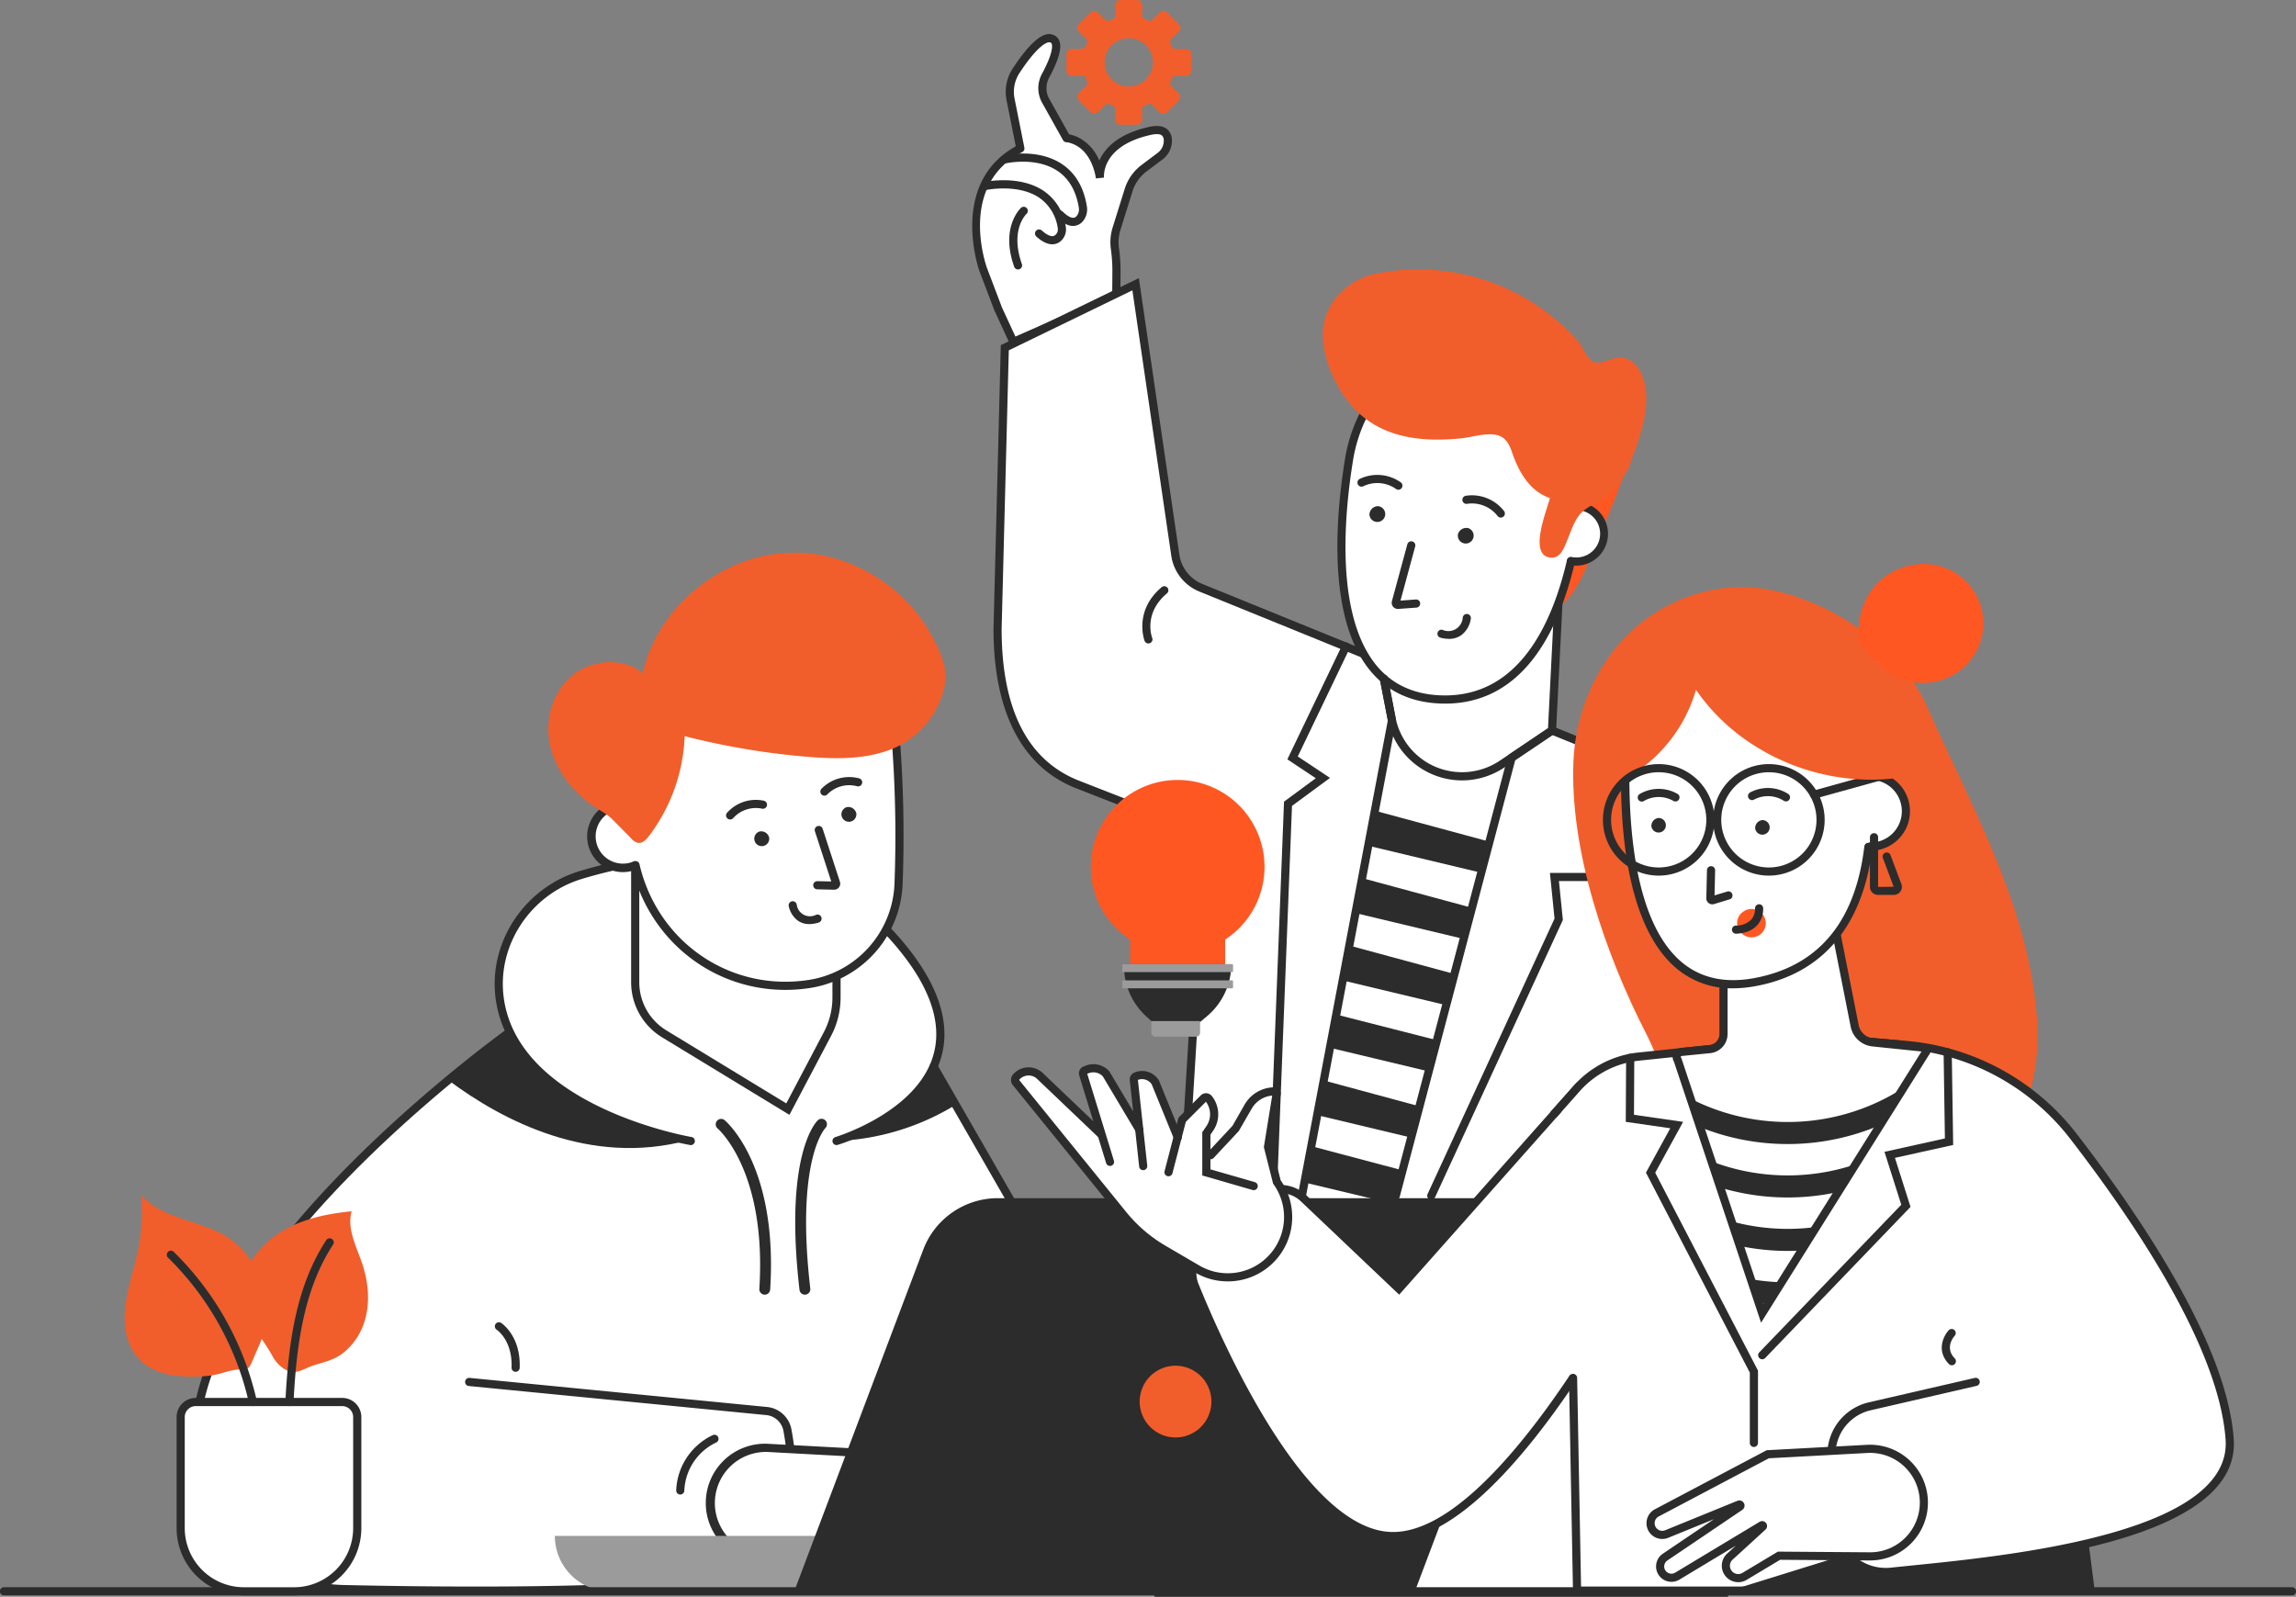 <?xml version="1.0" encoding="UTF-8"?> <svg xmlns="http://www.w3.org/2000/svg" width="759.785" height="528.435" viewBox="0 0 759.785 528.435"><rect x="0" y="0" width="759.785" height="528.435" fill="#808080" stroke="none"/><g id="about_us" data-name="about us" transform="translate(-1006.131 -178.065)"><g id="Group_63" data-name="Group 63" transform="translate(1359.035 178.065)"><path id="XMLID_156_" d="M1557.488,1240.545a1.34,1.34,0,0,1-.284,1.476l-2.47,2.465a1.621,1.621,0,0,0,0,2.293l3.984,3.994a1.621,1.621,0,0,0,2.293,0l2.452-2.447a1.363,1.363,0,0,1,1.538-.252q.471.216.955.4a1.364,1.364,0,0,1,.9,1.269l-.005,3.463a1.62,1.62,0,0,0,1.618,1.624l5.641.01a1.621,1.621,0,0,0,1.625-1.618l.005-3.5a1.334,1.334,0,0,1,.849-1.247c.327-.127.708-.279,1.059-.428a1.338,1.338,0,0,1,1.476.285l2.464,2.473a1.621,1.621,0,0,0,2.293,0l4-3.98a1.624,1.624,0,0,0,0-2.294l-2.445-2.454a1.363,1.363,0,0,1-.25-1.54c.143-.312.277-.633.4-.955a1.365,1.365,0,0,1,1.269-.9l3.462.01a1.622,1.622,0,0,0,1.626-1.618l.014-5.642a1.621,1.621,0,0,0-1.616-1.625l-3.5-.01a1.334,1.334,0,0,1-1.247-.85c-.127-.329-.278-.708-.428-1.06a1.34,1.34,0,0,1,.287-1.476l2.474-2.462a1.623,1.623,0,0,0,.007-2.293l-3.978-4a1.62,1.62,0,0,0-2.293-.005l-2.457,2.442a1.359,1.359,0,0,1-1.538.249q-.494-.227-1-.416a1.363,1.363,0,0,1-.906-1.266v-3.463a1.622,1.622,0,0,0-1.622-1.622H1568.5a1.622,1.622,0,0,0-1.622,1.622v3.5a1.333,1.333,0,0,1-.848,1.247c-.327.128-.708.281-1.06.43a1.339,1.339,0,0,1-1.476-.283l-2.467-2.468a1.621,1.621,0,0,0-2.293,0l-3.992,3.988a1.621,1.621,0,0,0,0,2.293l2.448,2.449a1.361,1.361,0,0,1,.254,1.539q-.214.472-.4.957a1.363,1.363,0,0,1-1.268.906h-3.46a1.622,1.622,0,0,0-1.624,1.62v5.642a1.623,1.623,0,0,0,1.621,1.623h4.424C1556.761,1238.695,1557.124,1239.7,1557.488,1240.545Zm16.724,1.115a7.993,7.993,0,1,1,4.978-8.894,7.992,7.992,0,0,1-4.978,8.894Z" transform="translate(-1550.693 -1213.567)" fill="#f15e2b"></path></g><g id="Group_64" data-name="Group 64" transform="translate(1510.174 314.722)"><path id="Path_81" data-name="Path 81" d="M1739.8,1365.612a9.979,9.979,0,0,1,5.432.909c.811.366,1.7.423,2.529.738a15.294,15.294,0,0,1,2.667,1.423c2.229,1.4,4.665,3.091,5.123,5.681a9.257,9.257,0,0,1-.312,3.615c-.554,2.454-.89,5.084-2.368,7.173-1.6,2.264-2.271,5.131-3.269,7.679-2.8,7.142-5.8,14.2-8.8,21.256-2.495,5.858-5.207,12-10.334,15.778-1.609,1.186-3.76,2.113-5.562,1.247-1.5-.728-2.216-2.434-2.742-4.019a67.4,67.4,0,0,1-.377-40.945c1.975-6.325,5.029-12.543,10.109-16.8a15.505,15.505,0,0,1,7.909-3.741Z" transform="translate(-1718.782 -1365.548)" fill="#ff5722"></path></g><g id="Group_65" data-name="Group 65" transform="translate(1329.146 221.104)"><path id="Path_82" data-name="Path 82" d="M1532.8,1267.178c23.265-11.277,25.581,9.7,25.626,10.127-.037-.378-1.025-11.765,16.681-15.615,4.562-.993,5.717,1.039,5.789,3.162a6.335,6.335,0,0,1-2.592,5.238l-5.239,3.937a14.621,14.621,0,0,0-5.169,7.32l-3.972,12.7a15.176,15.176,0,0,0-.563,6.506,53.344,53.344,0,0,1,.533,7.355l-.067,8.628-34.045,15-5.005-10.833-4.99-13.125S1509.29,1278.571,1532.8,1267.178Z" transform="translate(-1517.453 -1261.431)" fill="#fff"></path></g><g id="Group_66" data-name="Group 66" transform="translate(1327.863 219.758)"><path id="Path_83" data-name="Path 83" d="M1528.972,1333.152l-5.6-12.122-4.99-13.125c-.116-.322-10.632-30.306,13.685-42.092h0c8.108-3.927,14.732-4.52,19.7-1.757a15.021,15.021,0,0,1,6.306,7.36c1.742-3.975,6.054-8.9,16.607-11.2,2.506-.543,4.435-.312,5.73.7a4.677,4.677,0,0,1,1.694,3.737,7.667,7.667,0,0,1-3.128,6.364l-5.24,3.938a13.191,13.191,0,0,0-4.692,6.644l-3.972,12.7a13.907,13.907,0,0,0-.513,5.925,54.092,54.092,0,0,1,.545,7.543l-.073,9.5Zm-3.094-13.119,4.429,9.588,32.035-14.117.058-7.757a51.41,51.41,0,0,0-.52-7.172,16.634,16.634,0,0,1,.613-7.085l3.972-12.7a15.867,15.867,0,0,1,5.644-8l5.24-3.938a4.968,4.968,0,0,0,2.054-4.11,2.149,2.149,0,0,0-.654-1.7c-.617-.479-1.86-.546-3.5-.19-16.489,3.587-15.668,13.734-15.627,14.164l-2.683.274c-.008-.077-.871-7.756-6.486-10.88-4.153-2.31-9.942-1.694-17.21,1.828-22.123,10.724-12.742,37.59-12.332,38.728Z" transform="translate(-1516.024 -1259.934)" fill="#2c2c2c"></path></g><g id="Group_67" data-name="Group 67" transform="translate(1340.298 190.709)"><path id="Path_84" data-name="Path 84" d="M1533.665,1265.707l-3.56-17.81a12.785,12.785,0,0,1,1.846-9.529c3.2-4.866,8.382-11.7,11.708-10.627,3.406,1.1.372,7.956-2.006,12.37a8.571,8.571,0,0,0-.1,7.914l8.013,15.947Z" transform="translate(-1529.855 -1227.629)" fill="#fff"></path></g><g id="Group_68" data-name="Group 68" transform="translate(1338.942 189.329)"><path id="Path_85" data-name="Path 85" d="M1533.194,1265.32a1.351,1.351,0,0,1-1.321-1.084l-3.244-16.224a14.052,14.052,0,0,1,2.042-10.533c8.369-12.744,12.043-11.558,13.249-11.169a3.334,3.334,0,0,1,2.133,1.983c.346.859,1.4,3.473-3.367,12.309a7.229,7.229,0,0,0-.085,6.667l7.024,12.557a1.351,1.351,0,1,1-2.355,1.317l-7.05-12.61a9.949,9.949,0,0,1,.094-9.211c3.863-7.167,3.455-9.484,3.239-10.025a.648.648,0,0,0-.459-.422c-1.343-.435-4.822,1.944-10.166,10.083a11.376,11.376,0,0,0-1.652,8.524l3.243,16.224a1.357,1.357,0,0,1-1.323,1.615Z" transform="translate(-1528.348 -1226.093)" fill="#2c2c2c"></path></g><g id="Group_69" data-name="Group 69" transform="translate(1337.345 228.867)"><path id="Path_86" data-name="Path 86" d="M1550.448,1294.041c-1.671,0-3.447-.956-5.415-2.916a1.351,1.351,0,0,1,1.9-1.913c1.936,1.926,3.1,2.165,3.615,2.128a1.576,1.576,0,0,0,1.192-.728,3.384,3.384,0,0,0,.609-2.639c-.9-5.537-3.276-9.625-7.055-12.149-7.153-4.776-17.04-2.515-17.141-2.495a1.351,1.351,0,0,1-.624-2.626c.45-.1,11.142-2.547,19.259,2.872,4.427,2.955,7.192,7.653,8.219,13.957a6.082,6.082,0,0,1-1.15,4.739,4.3,4.3,0,0,1-3.149,1.753,2.135,2.135,0,0,1-.262.015Z" transform="translate(-1526.561 -1270.066)" fill="#2c2c2c"></path></g><g id="Group_70" data-name="Group 70" transform="translate(1331.108 237.706)"><path id="Path_87" data-name="Path 87" d="M1542.863,1301.1c-1.592,0-3.355-.851-5.245-2.536a1.351,1.351,0,1,1,1.8-2.014c1.794,1.6,2.924,1.883,3.553,1.851a1.641,1.641,0,0,0,1.156-.624,2.459,2.459,0,0,0,.542-2.079,14.657,14.657,0,0,0-6.133-10.021c-6.973-4.69-17.256-2.606-17.36-2.584a1.351,1.351,0,0,1-.557-2.639c.467-.1,11.478-2.347,19.406,2.978a17.245,17.245,0,0,1,7.29,11.786,5.136,5.136,0,0,1-1.168,4.34,4.316,4.316,0,0,1-3.015,1.536C1543.04,1301.085,1542.956,1301.1,1542.863,1301.1Z" transform="translate(-1519.624 -1279.895)" fill="#2c2c2c"></path></g><g id="Group_71" data-name="Group 71" transform="translate(1340.109 246.506)"><path id="Path_88" data-name="Path 88" d="M1532.55,1310.408a1.351,1.351,0,0,1-1.27-.9c-4.633-13.03,2.021-19.28,2.307-19.543a1.351,1.351,0,0,1,1.82,1.99c-.242.227-5.582,5.405-1.586,16.646a1.351,1.351,0,0,1-.818,1.722A1.182,1.182,0,0,1,1532.55,1310.408Z" transform="translate(-1529.645 -1289.674)" fill="#2c2c2c"></path></g><g id="Group_72" data-name="Group 72" transform="translate(1336.243 272.115)"><path id="Path_89" data-name="Path 89" d="M1752.522,1483.606l-159.936-65a13.741,13.741,0,0,1-8.4-10.594l-13.16-89.848-43.29,21.022-2.391,93.021c0,21.973,6.037,43.528,26.507,51.525l29.15,11.391a19.212,19.212,0,0,1,12.127,19.781l-14.48,235.5h187.078V1503.218a21.176,21.176,0,0,0-13.2-19.612Z" transform="translate(-1525.345 -1318.164)" fill="#fff"></path></g><g id="Group_73" data-name="Group 73" transform="translate(1334.896 270.106)"><path id="Path_90" data-name="Path 90" d="M1766.916,1752.321H1577.062l14.568-237.72a17.945,17.945,0,0,0-11.272-18.442l-29.15-11.391c-17.9-6.995-27.362-25.246-27.362-52.78l2.416-93.876,45.684-22.183,13.428,91.67a12.452,12.452,0,0,0,7.573,9.539l159.936,65A22.431,22.431,0,0,1,1766.922,1503v249.322Zm-187-2.7h184.3V1503a19.743,19.743,0,0,0-12.358-18.363l-159.928-64.995a15.166,15.166,0,0,1-9.224-11.633l-12.9-88.04-40.894,19.854-2.373,92.2c0,26.67,8.628,43.583,25.645,50.233l29.15,11.391a20.637,20.637,0,0,1,12.979,21.169Z" transform="translate(-1523.846 -1315.929)" fill="#2c2c2c"></path></g><g id="Group_74" data-name="Group 74" transform="translate(1424.959 439.071)"><path id="Path_91" data-name="Path 91" d="M1761.12,1522.041l3.62-18.2a50.977,50.977,0,0,1,29.35,35.056l22.638,95.8a44.924,44.924,0,0,1-43.72,55.255H1632.2s-18.429-27.537,0-40.823l105.861-12.429Z" transform="translate(-1624.01 -1503.842)" fill="#fff"></path></g><g id="Group_75" data-name="Group 75" transform="translate(1423.585 437.75)"><path id="Path_92" data-name="Path 92" d="M1772.843,1691.143H1635.515a7.437,7.437,0,0,1-6.526-3.861c-4.46-8.142-13.163-28.282,2.268-39.405l.291-.208.357-.037,68.056-7.076a1.351,1.351,0,0,1,.28,2.684l-67.693,7.038c-13.287,9.917-5.279,28.25-1.194,35.712a4.741,4.741,0,0,0,4.158,2.458h137.333a43.574,43.574,0,0,0,42.411-53.6l-22.638-95.8a49.851,49.851,0,0,0-28.574-34.129,1.351,1.351,0,0,1,1.072-2.474,52.559,52.559,0,0,1,30.128,35.983l22.638,95.8a46.27,46.27,0,0,1-45.033,56.912Z" transform="translate(-1622.482 -1502.368)" fill="#042ff8"></path></g><g id="Group_76" data-name="Group 76" transform="translate(1462.924 368.35)"><path id="Path_93" data-name="Path 93" d="M1725.232,1432.581l-2.21,44.055-16.964,11.422a23.4,23.4,0,0,1-36.04-14.957l-3.787-19.543,1.831-28.368Z" transform="translate(-1666.232 -1425.19)" fill="#fff"></path></g><g id="Group_77" data-name="Group 77" transform="translate(1461.573 366.837)"><path id="Path_94" data-name="Path 94" d="M1693.108,1493a25.137,25.137,0,0,1-24.661-20.34l-3.717-19.179,1.934-29.975,59.832,7.736-2.306,45.975-17.071,11.493A25.116,25.116,0,0,1,1693.108,1493Zm-25.676-39.7,3.651,18.839a22.411,22.411,0,0,0,34.519,14.325l15.95-10.739,2.114-42.136-54.507-7.049Z" transform="translate(-1664.73 -1423.507)" fill="#2c2c2c"></path></g><g id="Group_78" data-name="Group 78" transform="translate(1450.048 291.834)"><path id="Path_95" data-name="Path 95" d="M1666.255,1353.094a51.049,51.049,0,0,0-11.882,25.6c-3.941,24.349-8.148,77.724,30.389,79.106,33.312,1.193,43.269-37.972,46.206-64.215,2.146-19.178-6.625-38.134-23.112-48.162C1695.985,1338.2,1681.078,1336.223,1666.255,1353.094Z" transform="translate(-1651.912 -1340.094)" fill="#fff"></path></g><g id="Group_79" data-name="Group 79" transform="translate(1448.698 290.514)"><path id="Path_96" data-name="Path 96" d="M1686.085,1459.025q-.753,0-1.523-.027c-9.824-.352-17.677-4.028-23.339-10.927-14.261-17.377-11.343-51.154-8.335-69.74a52.317,52.317,0,0,1,12.2-26.279h0c12.845-14.614,27.825-17.359,43.316-7.931,16.656,10.133,25.979,29.548,23.75,49.463C1729.4,1418.183,1719.755,1459.025,1686.085,1459.025Zm-18.972-105.2a49.632,49.632,0,0,0-11.564,24.927c-2.937,18.139-5.833,51.039,7.757,67.6,5.151,6.276,12.333,9.621,21.35,9.944.467.017.936.025,1.393.025,31.607,0,40.772-39.348,43.424-63.043,2.112-18.876-6.709-37.269-22.472-46.859-14.432-8.777-27.848-6.287-39.887,7.407Z" transform="translate(-1650.412 -1338.626)" fill="#2c2c2c"></path></g><g id="Group_80" data-name="Group 80" transform="translate(1518.606 345.51)"><path id="Path_97" data-name="Path 97" d="M1728.306,1410.611a9.193,9.193,0,1,0,7.425-10.673A9.193,9.193,0,0,0,1728.306,1410.611Z" transform="translate(-1728.159 -1399.792)" fill="#fff"></path></g><g id="Group_81" data-name="Group 81" transform="translate(1524.591 344.162)"><path id="Path_98" data-name="Path 98" d="M1738.021,1419.381a10.459,10.459,0,0,1-2.025-.2,1.351,1.351,0,1,1,.518-2.648,7.846,7.846,0,1,0,.131-15.422,1.351,1.351,0,1,1-.476-2.655,10.543,10.543,0,0,1,3.722,20.754A10.331,10.331,0,0,1,1738.021,1419.381Z" transform="translate(-1734.826 -1398.291)" fill="#2c2c2c"></path></g><g id="Group_82" data-name="Group 82" transform="translate(1443.911 267.229)"><path id="Path_99" data-name="Path 99" d="M1725.984,1402.231c1.143-2.722,2.035-5.717,3.854-8.09,2.069-2.7,4.981-3.486,7.642-5.417,7.016-5.094,10.123-13.212,12.559-21.2,1.636-5.361,2.674-11.066,1.609-16.568-.683-3.534-2.5-7.172-5.812-8.589-4.121-1.767-7.445,1.905-10.825,1.076-2.584-.635-3.93-5.272-5.556-7.077a72.551,72.551,0,0,0-8.841-8.291,70.723,70.723,0,0,0-57.647-14.015,22.452,22.452,0,0,0-9.819,4.425,20.562,20.562,0,0,0-7.222,10.058c-2.4,7.944.715,17.247,4.849,24.075,8.964,14.8,23.6,17.627,39.8,16.036,3.812-.374,8.2-1.93,12.019-1.13,2.755.578,4.114,2.911,4.955,5.405,2.166,6.423,5.761,13.162,12.634,15.444-.857,3.846-7.359,19.077.3,19.737C1723.749,1408.405,1724.965,1404.684,1725.984,1402.231Z" transform="translate(-1645.087 -1312.73)" fill="#f15e2b"></path></g><g id="Group_83" data-name="Group 83" transform="translate(1525.471 545.531)"><path id="Path_100" data-name="Path 100" d="M1738.118,1641.845a1.351,1.351,0,0,1-1.267-.887c-3.518-9.655,2.847-17.927,3.119-18.273a1.351,1.351,0,0,1,2.124,1.663h0c-.057.074-5.7,7.465-2.709,15.687a1.351,1.351,0,0,1-.806,1.729,1.326,1.326,0,0,1-.461.082Z" transform="translate(-1735.794 -1622.232)" fill="#042ff8"></path></g><g id="Group_84" data-name="Group 84" transform="translate(1356.87 579.56)"><path id="Path_101" data-name="Path 101" d="M1629.922,1664.591l-35.713-4.5-42.992,13.617a4.2,4.2,0,0,0-2.774,5.145h0a4.2,4.2,0,0,0,4.91,2.972l27.443-5.78a.4.4,0,0,1,.241.75l-29.7,13.078a4.065,4.065,0,0,0-2.051,5.426h0a4.063,4.063,0,0,0,5.131,2.094l33.112-12.561a.294.294,0,0,1,.261.52l-13.53,8.506a4.444,4.444,0,0,0,.643,7.859h0a4.444,4.444,0,0,0,3.291.061l13.49-5.094,32.067,6.054a19.327,19.327,0,0,0,22.573-15.551h0a19.328,19.328,0,0,0-16.4-22.592Z" transform="translate(-1548.285 -1660.087)" fill="#fff"></path></g><g id="Group_85" data-name="Group 85" transform="translate(1355.541 578.198)"><path id="Path_102" data-name="Path 102" d="M1627.195,1704.277a20.987,20.987,0,0,1-3.846-.358l-31.7-5.984-13.137,4.959a5.793,5.793,0,0,1-5.13-10.323l4.574-2.872-23.215,8.807a5.413,5.413,0,0,1-4.1-10.016l21.31-9.382L1553.489,1683a5.55,5.55,0,0,1-2.82-10.72l43.274-13.7,36.022,4.543a20.679,20.679,0,0,1-2.762,41.164Zm-35.787-9.135,32.44,6.125a17.978,17.978,0,1,0,5.755-35.482l-35.413-4.47-42.709,13.525a2.852,2.852,0,0,0,1.448,5.509l27.443-5.78a1.744,1.744,0,0,1,1.062,3.3l-29.7,13.078a2.716,2.716,0,0,0,2.06,5.025l33.112-12.561a1.642,1.642,0,0,1,1.455,2.926l-13.529,8.506a3.1,3.1,0,0,0,2.74,5.518Z" transform="translate(-1546.804 -1658.571)" fill="#042ff8"></path></g><g id="Group_86" data-name="Group 86" transform="translate(1384.149 372.07)"><path id="Path_103" data-name="Path 103" d="M1580.626,1448.26a1.345,1.345,0,0,1-1.254-.854c-.039-.1-3.751-9.928,5.717-17.827a1.351,1.351,0,0,1,1.729,2.07c-7.932,6.623-5.054,14.449-4.927,14.777a1.351,1.351,0,0,1-.771,1.742,1.257,1.257,0,0,1-.494.093Z" transform="translate(-1578.624 -1429.32)" fill="#2c2c2c"></path></g><g id="Group_87" data-name="Group 87" transform="translate(1466.665 357.211)"><path id="Path_104" data-name="Path 104" d="M1672.427,1435.16a2.032,2.032,0,0,1-1.961-2.566l5.132-18.919a1.351,1.351,0,0,1,2.6.706l-4.886,18.02,4.99-.364a1.351,1.351,0,1,1,.2,2.691l-5.925.432Zm-.054-2.7Z" transform="translate(-1670.394 -1412.787)" fill="#2c2c2c"></path></g><g id="Group_88" data-name="Group 88" transform="translate(1481.809 381.237)"><path id="Path_105" data-name="Path 105" d="M1691.024,1447.783a11.339,11.339,0,0,1-2.874-.4,1.351,1.351,0,0,1,.689-2.608,4.758,4.758,0,0,0,6.746-3.962,1.351,1.351,0,1,1,2.68.312,8.338,8.338,0,0,1-3.215,5.489,6.982,6.982,0,0,1-4.026,1.173Z" transform="translate(-1687.223 -1439.536)" fill="#2c2c2c"></path></g><g id="Group_89" data-name="Group 89" transform="translate(1455.324 335.229)"><path id="Path_106" data-name="Path 106" d="M1671.345,1393.256a1.34,1.34,0,0,1-.82-.278,10.735,10.735,0,0,0-10.732-.9,1.351,1.351,0,1,1-1.144-2.443,13.446,13.446,0,0,1,13.524,1.208,1.351,1.351,0,0,1-.827,2.415Z" transform="translate(-1657.791 -1388.352)" fill="#2c2c2c"></path></g><g id="Group_90" data-name="Group 90" transform="translate(1490.055 341.983)"><path id="Path_107" data-name="Path 107" d="M1709.144,1403.24a1.351,1.351,0,0,1-1.1-.566,10.727,10.727,0,0,0-10-4,1.351,1.351,0,1,1-.381-2.67,13.455,13.455,0,0,1,12.578,5.109,1.351,1.351,0,0,1-1.1,2.127Z" transform="translate(-1696.42 -1395.867)" fill="#2c2c2c"></path></g><g id="Group_91" data-name="Group 91" transform="translate(1459.301 345.575)"><path id="Path_108" data-name="Path 108" d="M1662.2,1402.708a2.618,2.618,0,1,0,2.835-2.847,2.863,2.863,0,0,0-2.835,2.847Z" transform="translate(-1662.2 -1399.861)" fill="#2c2c2c"></path></g><g id="Group_92" data-name="Group 92" transform="translate(1488.551 352.772)"><path id="Path_109" data-name="Path 109" d="M1694.741,1409.981a2.617,2.617,0,1,0,3.462-2.034A2.864,2.864,0,0,0,1694.741,1409.981Z" transform="translate(-1694.705 -1407.86)" fill="#2c2c2c"></path></g><g id="Group_93" data-name="Group 93" transform="translate(1478.419 423.316)"><path id="Path_110" data-name="Path 110" d="M1684.811,1638.128a1.351,1.351,0,0,1-1.224-1.913l42.01-91.157-1.522-15.112H1740.5l-5.285-42.2a1.351,1.351,0,0,1,2.677-.336l5.664,45.231h-16.5l1.3,12.876-42.317,91.823a1.362,1.362,0,0,1-1.224.786Z" transform="translate(-1683.465 -1486.31)" fill="#2c2c2c"></path></g><g id="Group_94" data-name="Group 94" transform="translate(1425.823 390.655)"><path id="Path_111" data-name="Path 111" d="M1626.321,1637.982h-.054a1.351,1.351,0,0,1-1.3-1.4l5.217-133.873,10.515-7.741-9.408-6.254,18.158-37.861a1.351,1.351,0,1,1,2.432,1.166l-17.144,35.746,10.664,7.09-12.578,9.257-5.165,132.575a1.344,1.344,0,0,1-1.342,1.3Z" transform="translate(-1624.971 -1450.008)" fill="#2c2c2c"></path></g><g id="Group_95" data-name="Group 95" transform="translate(1458.902 446.425)"><path id="Path_112" data-name="Path 112" d="M1661.76,1523.548l37.351,8.928,2.779-10.268-37.676-10.187Z" transform="translate(-1661.76 -1512.021)" fill="#2c2c2c"></path></g><g id="Group_96" data-name="Group 96" transform="translate(1454.676 468.666)"><path id="Path_113" data-name="Path 113" d="M1657.06,1548.33l36.407,8.7,2.788-10.277-37-10Z" transform="translate(-1657.06 -1536.757)" fill="#2c2c2c"></path></g><g id="Group_97" data-name="Group 97" transform="translate(1450.451 490.98)"><path id="Path_114" data-name="Path 114" d="M1652.36,1573.119l34.358,8.218,2.616-10.349-34.78-9.415Z" transform="translate(-1652.36 -1561.573)" fill="#2c2c2c"></path></g><g id="Group_98" data-name="Group 98" transform="translate(1446.233 513.809)"><path id="Path_115" data-name="Path 115" d="M1647.67,1597.968l32.729,7.832,2.671-10.341-33.323-8.5Z" transform="translate(-1647.67 -1586.962)" fill="#2c2c2c"></path></g><g id="Group_99" data-name="Group 99" transform="translate(1442.008 535.615)"><path id="Path_116" data-name="Path 116" d="M1642.97,1622.7l31.2,7.463,2.634-10.385-31.66-8.56Z" transform="translate(-1642.97 -1611.213)" fill="#2c2c2c"></path></g><g id="Group_100" data-name="Group 100" transform="translate(1437.781 557.374)"><path id="Path_117" data-name="Path 117" d="M1638.27,1647.426l29.6,7.085,2.86-11.1-30.185-8Z" transform="translate(-1638.27 -1635.412)" fill="#2c2c2c"></path></g><g id="Group_101" data-name="Group 101" transform="translate(1466.673 418.408)"><path id="Path_118" data-name="Path 118" d="M1671.751,1637.605a1.351,1.351,0,0,1-1.3-1.694l38.474-145.486,13.778-9.276a1.351,1.351,0,1,1,1.507,2.237l-12.937,8.71L1673.054,1636.6a1.359,1.359,0,0,1-1.3,1Z" transform="translate(-1670.402 -1480.868)" fill="#2c2c2c"></path></g><g id="Group_102" data-name="Group 102" transform="translate(1434.941 401.28)"><path id="Path_119" data-name="Path 119" d="M1636.461,1639.179a1.412,1.412,0,0,1-.253-.024,1.352,1.352,0,0,1-1.074-1.576l30.422-160.551-2.617-13.513a1.351,1.351,0,1,1,2.649-.513l2.716,14.02-.049.254-30.468,160.8A1.344,1.344,0,0,1,1636.461,1639.179Z" transform="translate(-1635.111 -1461.826)" fill="#2c2c2c"></path></g><g id="Group_104" data-name="Group 104" transform="translate(1367.089 436.178)"><path id="Path_120" data-name="Path 120" d="M1617.144,1529.393a28.745,28.745,0,1,0-44.46,24.053v18.344l31.43-3.228v-15.116A28.7,28.7,0,0,0,1617.144,1529.393Z" transform="translate(-1559.651 -1500.629)" fill="#ff5722"></path></g><g id="XMLID_88_" transform="translate(1378.084 497.146)"><path id="Path_121" data-name="Path 121" d="M1599.323,1585.675l-2.391,2h-15.556l-2.241-2.061a22.478,22.478,0,0,1-7.256-16.541v-.642h35.5a22.494,22.494,0,0,1-8.06,17.244Z" transform="translate(-1571.879 -1568.431)" fill="#2c2c2c"></path></g><g id="XMLID_54_" transform="translate(1377.516 497.143)"><path id="Path_122" data-name="Path 122" d="M1607.57,1571.06h-36a.329.329,0,0,1-.329-.329v-1.975a.328.328,0,0,1,.329-.329h36a.328.328,0,0,1,.328.328v1.975A.33.33,0,0,1,1607.57,1571.06Z" transform="translate(-1571.246 -1568.428)" fill="#9b9b9b"></path></g><g id="XMLID_29_" transform="translate(1377.516 502.511)"><path id="Path_123" data-name="Path 123" d="M1607.57,1577.03h-36a.329.329,0,0,1-.329-.329v-1.975a.329.329,0,0,1,.329-.329h36a.328.328,0,0,1,.328.329v1.975A.33.33,0,0,1,1607.57,1577.03Z" transform="translate(-1571.246 -1574.398)" fill="#9b9b9b"></path></g><g id="XMLID_72_" transform="translate(1387.133 515.977)"><path id="Path_124" data-name="Path 124" d="M1596.784,1594.536h-13.555a1.286,1.286,0,0,1-1.286-1.286v-3.876h16.129v3.876a1.286,1.286,0,0,1-1.288,1.286Z" transform="translate(-1581.943 -1589.374)" fill="#9b9b9b"></path></g><path id="Path_125" data-name="Path 125" d="M1451.864,1587.85a23.325,23.325,0,0,1,20.339,11.79l47.382,83.29,20.947,4.742c39.566,15.128,26.184,90.013,26.184,90.013l-287.525-.5c-19.3-.433-37.094-11.434-45.24-28.936-28.17-60.526,82.064-142.619,103.247-157.657a13.165,13.165,0,0,1,7.588-2.429Z" transform="translate(-159.256 -1073.242)" fill="#fff"></path><g id="Group_107" data-name="Group 107" transform="translate(1154.299 519.904)"><path id="Path_126" data-name="Path 126" d="M1343.094,1593.74c-4.859,3.534-11.914,8.836-20.1,15.481,18.332,13.781,47.391,28.635,79.305,20.092C1402.3,1629.312,1355.651,1622.243,1343.094,1593.74Z" transform="translate(-1322.997 -1593.74)" fill="#2c2c2c"></path></g><g id="Group_108" data-name="Group 108" transform="translate(1282.937 530.281)"><path id="Path_127" data-name="Path 127" d="M1466.06,1630.664a81.448,81.448,0,0,0,39.731-12.162l-7.522-13.221C1490.654,1622.681,1466.06,1630.664,1466.06,1630.664Z" transform="translate(-1466.06 -1605.281)" fill="#2c2c2c"></path></g><path id="Path_128" data-name="Path 128" d="M1473.891,1557.185c-31.822-37.277-79.042-30.084-104.951-22.286-17.631,5.307-29.325,22.569-26.864,40.817,5.064,37.536,63.157,47.219,63.157,47.219h48.293S1514.629,1604.9,1473.891,1557.185Z" transform="translate(-170.588 -1067.272)" fill="#fff"></path><g id="Group_110" data-name="Group 110" transform="translate(1169.826 460.053)"><path id="Path_129" data-name="Path 129" d="M1453.378,1624.134a1.351,1.351,0,0,1-.381-2.641c.267-.079,26.807-8.134,32.369-26.9,3.193-10.77-1.062-23.113-12.648-36.685-31.34-36.712-78.321-29.461-103.534-21.869-17.106,5.149-28.247,22.063-25.916,39.345,4.872,36.111,61.471,45.973,62.042,46.067a1.351,1.351,0,1,1-.444,2.661,130.584,130.584,0,0,1-30.03-9.642c-20.27-9.51-32.106-22.9-34.241-38.726-2.507-18.58,9.449-36.761,27.812-42.288,25.844-7.779,74.032-15.177,106.365,22.7,12.22,14.315,16.654,27.507,13.181,39.212-5.986,20.166-33.04,28.368-34.19,28.707A1.362,1.362,0,0,1,1453.378,1624.134Z" transform="translate(-1340.264 -1527.178)" fill="#2c2c2c"></path></g><g id="Group_111" data-name="Group 111" transform="translate(1201.841 444.454)"><path id="Path_130" data-name="Path 130" d="M1396.608,1518.614a10.434,10.434,0,1,1-11.954-8.653,10.434,10.434,0,0,1,11.954,8.653Z" transform="translate(-1375.869 -1509.828)" fill="#fff"></path></g><g id="Group_112" data-name="Group 112" transform="translate(1200.431 443.047)"><path id="Path_131" data-name="Path 131" d="M1386.119,1531.908a11.818,11.818,0,1,1,1.889-.151A12.4,12.4,0,0,1,1386.119,1531.908Zm.045-20.878a9.162,9.162,0,0,0-1.453.116,9.034,9.034,0,1,0,1.453-.116Z" transform="translate(-1374.309 -1508.273)" fill="#2c2c2c"></path></g><path id="Path_132" data-name="Path 132" d="M1391.98,1532.79v40.14a16.233,16.233,0,0,0,7.794,13.866l42.725,26.009,16.1-30.54v-38.037Z" transform="translate(-175.653 -1067.69)" fill="#fff"></path><g id="Group_114" data-name="Group 114" transform="translate(1214.984 465.1)"><path id="Path_133" data-name="Path 133" d="M1442.87,1614.7l-42.2-25.688a21.356,21.356,0,0,1-10.187-18.134v-38.09h2.7v38.091a18.64,18.64,0,0,0,8.9,15.83l39.745,24.2,12.455-23.632a24.515,24.515,0,0,0,2.815-11.382v-6.97h2.7v6.97a27.222,27.222,0,0,1-3.126,12.639Z" transform="translate(-1390.486 -1532.79)" fill="#2c2c2c"></path></g><g id="Group_115" data-name="Group 115" transform="translate(1203.394 391.49)"><path id="Path_134" data-name="Path 134" d="M1448.484,1563.081h0a50.974,50.974,0,0,1-57.431-37.645l-13.456-52.355s85.568-37.318,94.222-15.089c6.9,17.729,6.971,49.346,5.849,72.453a34.732,34.732,0,0,1-29.184,32.637Z" transform="translate(-1377.596 -1450.925)" fill="#fff"></path></g><path id="Path_135" data-name="Path 135" d="M1441.515,1568.734c-24.044,0-45.114-16.424-50.863-40.9a1.351,1.351,0,1,1,2.626-.616c6.087,25.927,30.3,42.343,56.3,38.17a33.544,33.544,0,0,0,28.051-31.374,415.921,415.921,0,0,0-.707-45.537,1.351,1.351,0,0,1,1.247-1.447,1.334,1.334,0,0,1,1.447,1.247,418.877,418.877,0,0,1,.71,45.873,36.253,36.253,0,0,1-30.318,33.907A54.03,54.03,0,0,1,1441.515,1568.734Z" transform="translate(-175.516 -1063.077)" fill="#2c2c2c"></path><g id="Group_117" data-name="Group 117" transform="translate(1187.579 360.955)"><path id="Path_136" data-name="Path 136" d="M1414.469,1479.891q-4.693-1.005-9.342-2.191a58.4,58.4,0,0,1-11.831,33.073c-.894,1.176-2.127,2.444-3.6,2.233a4.312,4.312,0,0,1-2.287-1.485l-5.907-6c-2.342-2.38-4.839-3.36-7.574-5.385-6.693-4.958-11.967-12.066-13.5-20.166s1.109-17.152,7.6-22.442,16.817-5.955,23.255-.683c4.759-21.748,25.838-39.073,48.489-39.85,13.942-.478,27.651,5.354,37.5,14.833a50.514,50.514,0,0,1,9.283,12.058c2.784,5.073,5.917,11.2,4.6,17.129a28.891,28.891,0,0,1-17.6,21c-8.876,3.491-18.759,3.285-28.26,2.477a246.371,246.371,0,0,1-30.832-4.6Z" transform="translate(-1360.007 -1416.967)" fill="#f15e2b"></path></g><g id="Group_118" data-name="Group 118" transform="translate(1313.766 529.717)"><path id="Path_137" data-name="Path 137" d="M1594.04,1780.72a1.351,1.351,0,0,1-1.33-1.586c.131-.737,12.708-73.845-25.248-88.48l-21.429-4.852-45.55-79.2a1.351,1.351,0,0,1,2.339-1.345l44.961,78.177,20.554,4.667c16.7,6.385,26.655,24.309,28.794,51.834a177.864,177.864,0,0,1-1.767,39.675,1.352,1.352,0,0,1-1.324,1.111Z" transform="translate(-1500.34 -1604.645)" fill="#2c2c2c"></path></g><g id="Group_119" data-name="Group 119" transform="translate(1069.29 518.508)"><path id="Path_138" data-name="Path 138" d="M1323.127,1779.486c-18.39,0-34.823-.3-44.057-.5-20.41-.458-38.64-12.131-46.443-29.737-6.6-14.9-5.368-32.469,3.674-52.22,7.158-15.638,19.214-32.691,35.833-50.687,28.223-30.561,60.327-53.618,60.647-53.846a1.351,1.351,0,1,1,1.569,2.2c-.318.228-32.224,23.144-60.262,53.511-25.676,27.809-53.28,67.723-39,99.956,7.38,16.655,24.668,27.7,44.037,28.132,56.14,1.263,120.837.45,134.047-5.6,17.442-8,12.532-39.233,11.371-45.413a6.438,6.438,0,0,0-5.984-5.254l-98.2-9.6a1.351,1.351,0,0,1,.263-2.686l98.139,9.6a9.113,9.113,0,0,1,8.432,7.444c1.722,9.168,5.884,39.755-12.9,48.364C1402.94,1778.343,1359.26,1779.486,1323.127,1779.486Z" transform="translate(-1228.453 -1592.195)" fill="#2c2c2c"></path></g><g id="Group_120" data-name="Group 120" transform="translate(1241.026 657.2)"><path id="Path_139" data-name="Path 139" d="M1438.5,1746.451l33.973,1.831,37.688,19.908a3.97,3.97,0,0,1,1.714,5.252h0a3.97,3.97,0,0,1-5.067,1.936l-24.544-10a.374.374,0,0,0-.349.656l25.42,17.164a3.846,3.846,0,0,1,.993,5.392h0a3.846,3.846,0,0,1-5.125,1.083l-28.678-17.262a.278.278,0,0,0-.33.443l11.149,10.187a4.2,4.2,0,0,1-1.922,7.2h0a4.2,4.2,0,0,1-3.072-.5l-11.689-7.01-30.844.226a18.267,18.267,0,0,1-18.372-18.264h0a18.265,18.265,0,0,1,19.054-18.243Z" transform="translate(-1419.45 -1746.434)" fill="#fff"></path></g><g id="Group_121" data-name="Group 121" transform="translate(1239.67 655.844)"><path id="Path_140" data-name="Path 140" d="M1482.358,1791.541a5.532,5.532,0,0,1-2.847-.79l-11.366-6.816-30.465.222a19.616,19.616,0,1,1,.728-39.214h.016l34.268,1.846.262.138,37.688,19.908a5.319,5.319,0,0,1-4.492,9.629l-15.857-6.459,17.65,11.92a5.189,5.189,0,0,1-5.581,8.746l-19.472-11.72,3.217,2.941a5.557,5.557,0,0,1-3.747,9.649Zm-13.47-10.3,12.014,7.2a2.851,2.851,0,0,0,3.39-4.551l-11.149-10.187a1.627,1.627,0,0,1,1.937-2.6l28.677,17.262a2.493,2.493,0,0,0,2.682-4.2L1481.017,1767a1.723,1.723,0,0,1,1.616-3.022l24.542,10a2.622,2.622,0,0,0,2.214-4.746l-37.422-19.769-33.669-1.815a16.917,16.917,0,1,0-.728,33.826l.1,0Zm12.723-14.761Z" transform="translate(-1417.942 -1744.925)" fill="#2c2c2c"></path></g><g id="Group_122" data-name="Group 122" transform="translate(1229.897 652.875)"><path id="Path_141" data-name="Path 141" d="M1408.421,1761.4h-.056a1.352,1.352,0,0,1-1.292-1.4,21.134,21.134,0,0,1,12.162-18.289,1.351,1.351,0,0,1,1.143,2.442,18.442,18.442,0,0,0-10.616,15.961,1.351,1.351,0,0,1-1.341,1.29Z" transform="translate(-1407.072 -1741.618)" fill="#2c2c2c"></path></g><g id="Group_123" data-name="Group 123" transform="translate(1169.896 615.645)"><path id="Path_142" data-name="Path 142" d="M1347.2,1716.613h-.053a1.351,1.351,0,0,1-1.3-1.4c.345-8.97-4.766-12.429-4.984-12.572a1.351,1.351,0,0,1,1.455-2.268c.27.173,6.627,4.359,6.22,14.944a1.351,1.351,0,0,1-1.342,1.3Z" transform="translate(-1340.33 -1700.211)" fill="#2c2c2c"></path></g><g id="Group_124" data-name="Group 124" transform="translate(1327.886 612.936)"><path id="Path_143" data-name="Path 143" d="M1517.4,1728.541a1.5,1.5,0,0,1-.165-.009,1.352,1.352,0,0,1-1.176-1.5c3.558-29.1,28.579-29.819,28.831-29.823a1.351,1.351,0,0,1,.044,2.7c-.936.018-22.93.736-26.2,27.452A1.357,1.357,0,0,1,1517.4,1728.541Z" transform="translate(-1516.05 -1697.206)" fill="#042ff8"></path></g><g id="Group_125" data-name="Group 125" transform="translate(1347.87 629.797)"><path id="Path_144" data-name="Path 144" d="M1539.174,1740.378a.74.74,0,0,1-.109-.007.9.9,0,0,1-.783-1c2.793-22.842,22.415-23.408,22.612-23.412h.015a.9.9,0,0,1,.016,1.8c-.743.014-18.258.576-20.856,21.829a.906.906,0,0,1-.894.793Z" transform="translate(-1538.275 -1715.957)" fill="#042ff8"></path></g><g id="Group_126" data-name="Group 126" transform="translate(1242.951 548.332)"><path id="Path_145" data-name="Path 145" d="M1437.838,1683.531h-.117a1.8,1.8,0,0,1-1.681-1.908c2.495-39.136-13.7-53.007-13.866-53.143a1.8,1.8,0,0,1,2.287-2.771c.728.6,17.775,15.194,15.163,56.143a1.791,1.791,0,0,1-1.787,1.68Z" transform="translate(-1421.582 -1625.346)" fill="#2c2c2c"></path></g><g id="Group_127" data-name="Group 127" transform="translate(1269.285 548.266)"><path id="Path_146" data-name="Path 146" d="M1454.071,1683.533a1.8,1.8,0,0,1-1.783-1.593c-5.21-45.093,5.644-55.737,6.109-56.168a1.8,1.8,0,0,1,2.465,2.62c-.2.2-9.916,10.594-5,53.136a1.8,1.8,0,0,1-1.58,1.993,1.234,1.234,0,0,1-.21.013Z" transform="translate(-1450.877 -1625.284)" fill="#2c2c2c"></path></g><g id="Group_128" data-name="Group 128" transform="translate(1275.277 451.411)"><path id="Path_147" data-name="Path 147" d="M1464.432,1538.651h-.047l-5.613-.13a1.351,1.351,0,0,1,.061-2.7l4.627.1-5.432-16.681a1.351,1.351,0,0,1,2.567-.832l5.738,17.622a2,2,0,0,1-1.9,2.615Zm-.665-1.781Z" transform="translate(-1457.53 -1517.556)" fill="#2c2c2c"></path></g><g id="Group_129" data-name="Group 129" transform="translate(1267.107 476.319)"><path id="Path_148" data-name="Path 148" d="M1455.29,1552.817a6.567,6.567,0,0,1-3.547-.971,7.946,7.946,0,0,1-3.282-5.109,1.351,1.351,0,0,1,2.663-.428,4.424,4.424,0,0,0,6.43,3.43,1.351,1.351,0,1,1,.8,2.578A10.481,10.481,0,0,1,1455.29,1552.817Z" transform="translate(-1448.454 -1545.256)" fill="#2c2c2c"></path></g><g id="Group_130" data-name="Group 130" transform="translate(1277.595 435.221)"><path id="Path_149" data-name="Path 149" d="M1461.461,1505.714a1.351,1.351,0,0,1-1.008-2.241,12.786,12.786,0,0,1,12.425-3.5,1.351,1.351,0,1,1-.675,2.611,10.084,10.084,0,0,0-9.738,2.688A1.363,1.363,0,0,1,1461.461,1505.714Z" transform="translate(-1460.118 -1499.558)" fill="#2c2c2c"></path></g><g id="Group_131" data-name="Group 131" transform="translate(1246.398 442.773)"><path id="Path_150" data-name="Path 150" d="M1426.771,1514.457a1.328,1.328,0,0,1-.856-.312,1.345,1.345,0,0,1-.186-1.892,12.759,12.759,0,0,1,12.272-4,1.351,1.351,0,0,1-.569,2.635,10.077,10.077,0,0,0-9.621,3.079,1.337,1.337,0,0,1-1.041.49Z" transform="translate(-1425.424 -1507.958)" fill="#2c2c2c"></path></g><g id="Group_132" data-name="Group 132" transform="translate(1284.573 445.126)"><path id="Path_151" data-name="Path 151" d="M1472.838,1512.763a2.475,2.475,0,1,1-3.13-2.15A2.7,2.7,0,0,1,1472.838,1512.763Z" transform="translate(-1467.898 -1510.571)" fill="#2c2c2c"></path></g><g id="Group_133" data-name="Group 133" transform="translate(1255.737 453.184)"><path id="Path_152" data-name="Path 152" d="M1440.768,1521.723a2.475,2.475,0,1,1-3.129-2.149,2.7,2.7,0,0,1,3.129,2.148Z" transform="translate(-1435.828 -1519.532)" fill="#2c2c2c"></path></g><g id="Group_138" data-name="Group 138" transform="translate(1189.743 574.585)"><g id="Group_135" data-name="Group 135" transform="translate(0 111.759)"><path id="Path_153" data-name="Path 153" d="M1501.37,1797.208H1380.778a18.362,18.362,0,0,1-18.362-18.362h138.952Z" transform="translate(-1362.416 -1778.846)" fill="#9b9b9b"></path></g><g id="Group_136" data-name="Group 136" transform="translate(79.201 0)"><path id="Path_154" data-name="Path 154" d="M1655.894,1784.674H1450.5l42.692-113.051a26.393,26.393,0,0,1,24.691-17.069h166.45a14.309,14.309,0,0,1,13.385,19.364Z" transform="translate(-1450.5 -1654.555)" fill="#2c2c2c"></path></g><g id="Group_137" data-name="Group 137" transform="translate(193.528 55.447)"><path id="Path_155" data-name="Path 155" d="M1601.163,1730.347a11.866,11.866,0,1,1-9.388-13.908A11.866,11.866,0,0,1,1601.163,1730.347Z" transform="translate(-1577.647 -1716.219)" fill="#f15e2b"></path></g></g><g id="Group_139" data-name="Group 139" transform="translate(1006.131 703.337)"><path id="Path_156" data-name="Path 156" d="M1916.71,1800.442H1159.468a1.351,1.351,0,0,1,0-2.7h757.248a1.351,1.351,0,0,1,0,2.7Z" transform="translate(-1158.2 -1797.745)" fill="#2c2c2c"></path></g><g id="Group_140" data-name="Group 140" transform="translate(1526.725 372.332)"><path id="Path_157" data-name="Path 157" d="M1798.1,1633.985c24.882,7.755,64.27-6.757,80.309-21.12,12.1-10.837,13.453-29.47,11.905-44.478-3.655-35.435-22.03-67.532-36.189-99.539-8.663-19.583-32.255-34.97-53.04-38.544-15.9-2.734-32.792,2.882-44.594,13.877s-18.544,26.971-19.218,43.089c-1.247,29.746,10.69,64.09,24.1,90.228C1770.641,1595.555,1775.423,1626.917,1798.1,1633.985Z" transform="translate(-1737.188 -1429.619)" fill="#f15e2b"></path></g><g id="Group_141" data-name="Group 141" transform="translate(1400.678 538.894)"><path id="Path_158" data-name="Path 158" d="M1723.694,1614.86l-58.3,65.687-31.553-29.957a11.2,11.2,0,0,0-15.3-.11l-17.922,16.528a11.184,11.184,0,0,0-2.793,12.42c8.637,21.353,35.955,82.573,65.372,82.938,35.634.442,80.507-87.1,80.507-87.1Z" transform="translate(-1597.006 -1614.86)" fill="#fff"></path></g><g id="Group_142" data-name="Group 142" transform="translate(1399.337 536.252)"><path id="Path_159" data-name="Path 159" d="M1663.306,1763.427h-.284c-29.678-.368-56.464-58.713-66.6-83.783a12.6,12.6,0,0,1,3.128-13.918l17.922-16.534a12.578,12.578,0,0,1,17.151.123l30.541,29,58.926-66.394,20.921,63.165-.257.5C1742.9,1679.186,1699.314,1763.427,1663.306,1763.427Zm-37.334-114.85a9.822,9.822,0,0,0-6.678,2.6l-17.922,16.534a9.89,9.89,0,0,0-2.456,10.924c7.754,19.167,35.292,81.737,64.137,82.094h.256c32.986,0,75.071-78.809,78.775-85.873l-19.092-57.644-57.672,64.98-32.564-30.919a9.81,9.81,0,0,0-6.778-2.689Z" transform="translate(-1595.515 -1611.922)" fill="#2c2c2c"></path></g><g id="Group_143" data-name="Group 143" transform="translate(1511.444 521.431)"><path id="Path_160" data-name="Path 160" d="M1841.832,1597.561l-24.561-2.121-60.051,6.288a31.99,31.99,0,0,0-28.17,26.248l-8.4,47.5a29.976,29.976,0,0,0,8.873,26.951l5.925,5.625,1.32,70.387H1906.7l-18.313-142.381A53.134,53.134,0,0,0,1841.832,1597.561Z" transform="translate(-1720.193 -1595.44)" fill="#fff"></path></g><g id="Group_144" data-name="Group 144" transform="translate(1578.625 668.814)"><path id="Path_161" data-name="Path 161" d="M1909.65,1759.35l4.574,35.634H1794.91Z" transform="translate(-1794.91 -1759.35)" fill="#2c2c2c"></path></g><g id="Group_145" data-name="Group 145" transform="translate(1519.121 520.081)"><path id="Path_162" data-name="Path 162" d="M1909.1,1779.656h-172.8l-1.345-71.711a1.351,1.351,0,0,1,1.323-1.374,1.389,1.389,0,0,1,1.374,1.323l1.294,69.064h167.082l-18.1-140.766a52.04,52.04,0,0,0-45.352-37.43l-24.433-2.109-59.923,6.275a30.508,30.508,0,0,0-20.217,10.7l-6.861,7.736a1.351,1.351,0,1,1-2.018-1.791l6.843-7.71a33.184,33.184,0,0,1,21.971-11.625l60.179-6.3.129.011,24.561,2.121a54.751,54.751,0,0,1,47.743,39.479l.039.194Z" transform="translate(-1728.74 -1593.938)" fill="#2c2c2c"></path></g><g id="Group_146" data-name="Group 146" transform="translate(1608.514 521.432)"><path id="Path_163" data-name="Path 163" d="M1828.15,1595.44l28.433,2.454a78.228,78.228,0,0,1,55.206,30.072c21.067,27.277,49.638,69.531,51.815,100.45,2.423,34.42-81.482,40.54-111.9,43.786a17.247,17.247,0,0,1-18-11c-2.583-6.878-4.228-16.951-1.615-30.8a16.37,16.37,0,0,1,12.4-12.923l35.124-8.095s-35.194-36.07-35.634-53.232S1828.15,1595.44,1828.15,1595.44Z" transform="translate(-1828.15 -1595.44)" fill="#fff"></path></g><g id="Group_147" data-name="Group 147" transform="translate(1607.072 520.077)"><path id="Path_164" data-name="Path 164" d="M1849.7,1773.5a18.553,18.553,0,0,1-17.394-11.979c-3.368-8.967-3.932-19.573-1.678-31.525a17.717,17.717,0,0,1,13.421-13.986l35.122-8.095a1.351,1.351,0,0,1,.606,2.629l-35.124,8.094a15.016,15.016,0,0,0-11.376,11.859c-2.161,11.459-1.638,21.578,1.553,30.075a15.888,15.888,0,0,0,16.586,10.138c1.947-.208,4.111-.427,6.457-.664,17.514-1.767,43.98-4.451,66.216-10.737,26.152-7.393,38.944-17.806,38.017-30.948-2.112-30-29.192-70.79-51.537-99.72a77.07,77.07,0,0,0-54.254-29.552l-28.433-2.454a1.351,1.351,0,1,1,.232-2.687l28.433,2.454a79.776,79.776,0,0,1,56.158,30.59c22.573,29.23,49.933,70.51,52.093,101.179,2.361,33.526-71.271,40.978-106.652,44.56-2.342.237-4.5.455-6.445.662a19.114,19.114,0,0,1-2,.106Z" transform="translate(-1826.559 -1593.936)" fill="#2c2c2c"></path></g><g id="Group_148" data-name="Group 148" transform="translate(1552.341 657.533)"><path id="Path_165" data-name="Path 165" d="M1837.561,1746.821l-33.1,1.783-36.721,19.4a3.87,3.87,0,0,0-1.669,5.117h0a3.868,3.868,0,0,0,4.937,1.887l23.913-9.742a.364.364,0,0,1,.341.639l-24.768,16.729a3.742,3.742,0,0,0-.968,5.254h0a3.742,3.742,0,0,0,4.99,1.055l27.943-16.82a.27.27,0,0,1,.322.431l-10.863,9.929a4.093,4.093,0,0,0,1.871,7.017h0a4.087,4.087,0,0,0,2.993-.485l11.39-6.83,30.052.22a17.8,17.8,0,0,0,17.9-17.8h0a17.8,17.8,0,0,0-18.561-17.784Z" transform="translate(-1765.677 -1746.804)" fill="#fff"></path></g><g id="Group_149" data-name="Group 149" transform="translate(1550.984 656.18)"><path id="Path_166" data-name="Path 166" d="M1794.534,1790.788a5.443,5.443,0,0,1-3.677-9.459l2.877-2.631-18.673,11.24a5.091,5.091,0,0,1-5.475-8.581l16.92-11.428-15.143,6.169a5.217,5.217,0,0,1-4.406-9.445l36.984-19.535,33.41-1.8a19.147,19.147,0,1,1,.714,38.277l-29.676-.217-11.064,6.635A5.366,5.366,0,0,1,1794.534,1790.788Zm7.913-20.213a1.621,1.621,0,0,1,1.089,2.819l-10.86,9.927a2.743,2.743,0,0,0,3.262,4.379l11.713-7.024,30.431.224a16.45,16.45,0,1,0-.61-32.885l-32.8,1.767-36.46,19.258a2.52,2.52,0,0,0,2.128,4.562l23.914-9.743a1.713,1.713,0,0,1,1.606,3.006l-24.768,16.73a2.393,2.393,0,0,0,2.57,4.036l27.943-16.82a1.654,1.654,0,0,1,.84-.24Zm-.728.832Z" transform="translate(-1764.169 -1745.3)" fill="#2c2c2c"></path></g><g id="Group_150" data-name="Group 150" transform="translate(1560.993 473.74)"><path id="Path_167" data-name="Path 167" d="M1825.529,1542.4l8.651,43.763a6.893,6.893,0,0,0,6.052,5.519l16.868,1.743a.96.96,0,0,1,.558,1.655l-54.065,86.227-27.979-83.833a1.663,1.663,0,0,1,1.186-2.627l9.44-.944a5.053,5.053,0,0,0,4.551-5.028v-44.344Z" transform="translate(-1775.3 -1542.4)" fill="#fff"></path></g><g id="Group_155" data-name="Group 155" transform="translate(1565.579 538.093)"><g id="Group_151" data-name="Group 151" transform="translate(13.559 44.167)"><path id="Path_168" data-name="Path 168" d="M1795.48,1663.09a70.637,70.637,0,0,0,28.036,1.848l-4.885,7.79c-1.527.09-3.056.146-4.586.146a77.906,77.906,0,0,1-15.848-1.639Z" transform="translate(-1795.48 -1663.09)" fill="#2c2c2c"></path></g><g id="Group_152" data-name="Group 152" transform="translate(0)"><path id="Path_169" data-name="Path 169" d="M1850.847,1613.97l-7.711,12.3a77.817,77.817,0,0,1-59.588.69l-3.147-9.431a70.686,70.686,0,0,0,70.4-3.534C1850.826,1613.98,1850.836,1613.98,1850.847,1613.97Z" transform="translate(-1780.4 -1613.97)" fill="#2c2c2c"></path></g><g id="Group_153" data-name="Group 153" transform="translate(6.927 24.313)"><path id="Path_170" data-name="Path 170" d="M1835.761,1641.987l-5.736,9.148a77.752,77.752,0,0,1-39.021-1.44l-2.9-8.685a70.575,70.575,0,0,0,47.657.977Z" transform="translate(-1788.104 -1641.01)" fill="#2c2c2c"></path></g><g id="Group_154" data-name="Group 154" transform="translate(19.944 63.292)"><path id="Path_171" data-name="Path 171" d="M1802.58,1684.36a70.625,70.625,0,0,0,10.187,1.024l-4.424,7.056c-1.058-.087-2.115-.191-3.171-.323Z" transform="translate(-1802.58 -1684.36)" fill="#2c2c2c"></path></g></g><g id="Group_156" data-name="Group 156" transform="translate(1559.631 472.326)"><path id="Path_172" data-name="Path 172" d="M1803.052,1684.291l-28.829-86.376a3.014,3.014,0,0,1,2.275-4.562l9.44-.945a3.693,3.693,0,0,0,3.336-3.687v-45.613l37.185-2.281,8.88,44.921a5.509,5.509,0,0,0,4.867,4.439l16.867,1.744a2.309,2.309,0,0,1,1.489,3.831Zm-11.078-138.651v43.08a6.381,6.381,0,0,1-5.765,6.37l-9.44.945a.312.312,0,0,0-.223.5l.118.166.064.194,27.075,81.124,52.339-83.472-16.216-1.676a8.2,8.2,0,0,1-7.236-6.6l-8.42-42.608Z" transform="translate(-1773.786 -1540.827)" fill="#2c2c2c"></path></g><g id="Group_157" data-name="Group 157" transform="translate(1613.352 434.797)"><circle id="Ellipse_7" data-name="Ellipse 7" cx="11.734" cy="11.734" r="11.734" transform="translate(0 0)" fill="#fff"></circle></g><g id="Group_158" data-name="Group 158" transform="translate(1611.999 433.443)"><path id="Path_173" data-name="Path 173" d="M1845.107,1523.754a13.085,13.085,0,1,1,1.27-.061,12.615,12.615,0,0,1-1.27.061Zm.018-23.468q-.5,0-1.008.05a10.373,10.373,0,1,0,1.008-.05Z" transform="translate(-1832.027 -1497.584)" fill="#2c2c2c"></path></g><g id="Group_159" data-name="Group 159" transform="translate(1543.943 392.07)"><path id="Path_174" data-name="Path 174" d="M1834.2,1476.809s19.161,75.925-35.073,85.8-41.484-91.731-41.484-91.731S1791.33,1423.722,1834.2,1476.809Z" transform="translate(-1756.338 -1451.571)" fill="#fff"></path></g><g id="Group_160" data-name="Group 160" transform="translate(1542.543 410.107)"><path id="Path_175" data-name="Path 175" d="M1791.869,1566.64a28.164,28.164,0,0,1-20.054-7.77c-23.4-22.141-15.995-83.548-15.668-86.15a1.351,1.351,0,0,1,2.677.336c-.078.624-7.563,62.657,14.848,83.858,6.433,6.088,14.865,8.235,25.058,6.379,21.321-3.881,33.632-18.58,36.59-43.69a1.351,1.351,0,0,1,2.679.312c-3.068,26.052-16.479,41.968-38.785,46.027a41.278,41.278,0,0,1-7.345.7Z" transform="translate(-1754.781 -1471.619)" fill="#2c2c2c"></path></g><g id="Group_161" data-name="Group 161" transform="translate(1621.147 364.704)"><path id="Path_176" data-name="Path 176" d="M1846.784,1429.435a22.326,22.326,0,0,0-4.46,12.421c-.083,1.663-.371,3.965.371,5.493a20.064,20.064,0,0,0,4.366,5.717,38.741,38.741,0,0,0,3.478,2.644,22.449,22.449,0,0,0,4.236,2.936,20.749,20.749,0,0,0,22.129-3.167,19.654,19.654,0,0,0-11.033-34.239,21.46,21.46,0,0,0-19.087,8.2Z" transform="translate(-1842.2 -1421.133)" fill="#ff5722"></path></g><g id="Group_162" data-name="Group 162" transform="translate(1570.778 464.709)"><path id="Path_177" data-name="Path 177" d="M1788.165,1544.99a1.981,1.981,0,0,1-1.981-2.064l.218-9.251a1.351,1.351,0,0,1,1.351-1.317h.032a1.351,1.351,0,0,1,1.317,1.381l-.2,8.295,4.286-1.3a1.351,1.351,0,0,1,.785,2.58l-5.235,1.592a1.922,1.922,0,0,1-.577.089Zm.719-2Z" transform="translate(-1786.182 -1532.357)" fill="#2c2c2c"></path></g><g id="Group_163" data-name="Group 163" transform="translate(1548.082 439.133)"><path id="Path_178" data-name="Path 178" d="M1762.281,1508.12a1.351,1.351,0,0,1-.677-2.516,12.494,12.494,0,0,1,12.615.032,1.351,1.351,0,0,1-1.455,2.271,9.788,9.788,0,0,0-9.807.03,1.379,1.379,0,0,1-.676.182Z" transform="translate(-1760.939 -1503.911)" fill="#2c2c2c"></path></g><g id="Group_164" data-name="Group 164" transform="translate(1584.556 438.84)"><path id="Path_179" data-name="Path 179" d="M1814.1,1508.029a1.337,1.337,0,0,1-.77-.243,9.785,9.785,0,0,0-9.8-.363,1.351,1.351,0,1,1-1.257-2.391,12.489,12.489,0,0,1,12.6.541,1.351,1.351,0,0,1-.776,2.452Z" transform="translate(-1801.511 -1503.583)" fill="#2c2c2c"></path></g><g id="Group_165" data-name="Group 165" transform="translate(1552.604 448.762)"><path id="Path_180" data-name="Path 180" d="M1765.98,1517.458a2.411,2.411,0,1,0,2.373-2.837,2.636,2.636,0,0,0-2.373,2.837Z" transform="translate(-1765.972 -1514.621)" fill="#2c2c2c"></path></g><g id="Group_166" data-name="Group 166" transform="translate(1586.952 449.464)"><path id="Path_181" data-name="Path 181" d="M1804.18,1518.238a2.411,2.411,0,1,0,2.373-2.837A2.636,2.636,0,0,0,1804.18,1518.238Z" transform="translate(-1804.172 -1515.401)" fill="#2c2c2c"></path></g><g id="Group_167" data-name="Group 167" transform="translate(1580.978 478.877)"><path id="Path_182" data-name="Path 182" d="M1798.362,1555.376a4.7,4.7,0,1,0,1.039-6.277,4.508,4.508,0,0,0-1.039,6.277Z" transform="translate(-1797.524 -1548.102)" fill="#ff5722"></path></g><g id="Group_168" data-name="Group 168" transform="translate(1579.303 477.324)"><path id="Path_183" data-name="Path 183" d="M1796.949,1556.13a1.351,1.351,0,0,1-.061-2.7,6.992,6.992,0,0,0,5.115-1.975,5.407,5.407,0,0,0,1.247-3.617,1.351,1.351,0,0,1,1.235-1.449,1.331,1.331,0,0,1,1.455,1.22,8.087,8.087,0,0,1-1.879,5.6c-1.566,1.792-3.935,2.774-7.043,2.917Z" transform="translate(-1795.654 -1546.386)" fill="#2c2c2c"></path></g><g id="Group_169" data-name="Group 169" transform="translate(1648.696 617.876)"><path id="Path_184" data-name="Path 184" d="M1876.177,1714.7a1.344,1.344,0,0,1-.965-.406c-4.244-4.347-1.871-9.257-.023-11.245a1.351,1.351,0,0,1,1.975,1.833c-.369.4-3.464,4.008-.026,7.529a1.351,1.351,0,0,1-.023,1.907,1.327,1.327,0,0,1-.939.383Z" transform="translate(-1872.837 -1702.688)" fill="#2c2c2c"></path></g><g id="Group_170" data-name="Group 170" transform="translate(1342.037 531.541)"><path id="Path_185" data-name="Path 185" d="M1532.133,1609.653h0a5.455,5.455,0,0,1,7.887-.374l20.522,19.578-6.261-20.293c3.291-4.229,7.618,0,7.618,0l10.967,18.57-1.792-16.155c2.028-4.84,7.132.436,7.132.436l7.752,16.686,1.12-4.309s3.936-4.96,7.046-6.765a1.6,1.6,0,0,1,2.152.536,8.473,8.473,0,0,1,1.2,6.174c-.831,4.415-1.877,3.833-1.877,3.833l-.154,7.909,1.04.044,8.359-8.947,4.082-7.142a10.017,10.017,0,0,1,8.7-5.047h.059a.678.678,0,0,1,.675.742l-2.861,17.631,2.932,11.581.247.363a19.959,19.959,0,0,1-3.727,26.611h0a19.959,19.959,0,0,1-22.833,1.879l-11.227-6.567a49.19,49.19,0,0,1-13.375-11.479l-35.4-43.659A1.425,1.425,0,0,1,1532.133,1609.653Z" transform="translate(-1531.787 -1606.684)" fill="#fff"></path></g><g id="Group_171" data-name="Group 171" transform="translate(1340.686 531.291)"><path id="Path_186" data-name="Path 186" d="M1602.016,1677.231a21.245,21.245,0,0,1-10.739-2.9l-11.227-6.568a50.36,50.36,0,0,1-13.742-11.8l-35.4-43.659a2.765,2.765,0,0,1,.058-3.56,6.8,6.8,0,0,1,9.836-.465l20.009,19.089a1.351,1.351,0,1,1-1.862,1.951l-20.009-19.089a4.108,4.108,0,0,0-5.938.282.072.072,0,0,0,0,.094l35.4,43.659a47.675,47.675,0,0,0,13.008,11.165l11.226,6.568a18.613,18.613,0,0,0,24.766-26.565l-.383-.558-3.058-12.084,2.766-17.048a8.7,8.7,0,0,0-6.789,4.333l-4.268,7.4-8.359,8.946a1.351,1.351,0,0,1-1.975-1.842l8.251-8.836,4-7.006a11.39,11.39,0,0,1,9.868-5.727,2.068,2.068,0,0,1,1.56.663,2.031,2.031,0,0,1,.52,1.559l-2.828,17.444,2.807,11.077.112.163a21.294,21.294,0,0,1-17.615,33.317Z" transform="translate(-1530.285 -1606.402)" fill="#2c2c2c"></path></g><g id="Group_172" data-name="Group 172" transform="translate(1391.466 539.858)"><path id="Path_187" data-name="Path 187" d="M1616.3,1648.009a1.35,1.35,0,0,1-.375-.053l-16.649-4.808v-14.32l1.362-1.99a6.965,6.965,0,0,0-.149-8.088l-6.662,6.662-4.435,17.061a1.351,1.351,0,0,1-2.611-.678l4.621-17.775,7.364-7.364a2.472,2.472,0,0,1,3.71.245l.089.117a9.657,9.657,0,0,1,.3,11.34l-.89,1.3v11.457l14.7,4.244a1.351,1.351,0,0,1-.375,2.647Z" transform="translate(-1586.759 -1615.933)" fill="#2c2c2c"></path></g><g id="Group_173" data-name="Group 173" transform="translate(1379.97 532.487)"><path id="Path_188" data-name="Path 188" d="M1578.44,1640.567a1.352,1.352,0,0,1-1.339-1.2l-3.1-28.509a2.454,2.454,0,0,1,1.477-2.582,6.529,6.529,0,0,1,8.124,2.523l.1.208,7.38,18.106a1.351,1.351,0,1,1-2.495,1.019l-7.334-17.983a3.846,3.846,0,0,0-4.567-1.455l3.093,28.378a1.351,1.351,0,0,1-1.2,1.486A.856.856,0,0,1,1578.44,1640.567Zm-1.767-30.059v.018a.034.034,0,0,0-.01-.021Z" transform="translate(-1573.974 -1607.736)" fill="#2c2c2c"></path></g><g id="Group_174" data-name="Group 174" transform="translate(1363.167 530.242)"><path id="Path_189" data-name="Path 189" d="M1565.581,1638.92a1.351,1.351,0,0,1-1.289-.953l-8.88-28.923a2.458,2.458,0,0,1,1.433-3.052l.595-.238a7.037,7.037,0,0,1,7.8,1.74l.174.231,10.972,18.414a1.351,1.351,0,1,1-2.317,1.38l-10.893-18.28a4.354,4.354,0,0,0-4.739-.979l-.4.161,8.828,28.756a1.351,1.351,0,0,1-.893,1.685,1.313,1.313,0,0,1-.4.057Zm-7.6-30.707v.015a.035.035,0,0,1,.01-.014Z" transform="translate(-1555.289 -1605.239)" fill="#2c2c2c"></path></g><g id="Group_175" data-name="Group 175" transform="translate(1587.936 524.955)"><path id="Path_190" data-name="Path 190" d="M1806.611,1702.3a1.351,1.351,0,0,1-.972-2.287l46.985-48.856-5.564-17.506,20-4.433-.429-28.49a1.351,1.351,0,0,1,1.329-1.369h.02a1.351,1.351,0,0,1,1.351,1.33l.463,30.689-19.265,4.27,5.156,16.224-48.1,50.025a1.327,1.327,0,0,1-.967.406Z" transform="translate(-1805.263 -1599.359)" fill="#2c2c2c"></path></g><g id="Group_176" data-name="Group 176" transform="translate(1544.123 526.802)"><path id="Path_191" data-name="Path 191" d="M1798.941,1731.534a1.351,1.351,0,0,1-1.351-1.351v-23.266l-34.372-66.172,8.056-14.683-14.734-2.124.121-21.183a1.351,1.351,0,0,1,1.351-1.341h.008a1.352,1.352,0,0,1,1.341,1.357l-.1,18.831,16.26,2.343-9.236,16.833,34.011,65.478v23.937a1.345,1.345,0,0,1-1.351,1.341Z" transform="translate(-1756.54 -1601.414)" fill="#2c2c2c"></path></g><g id="Group_177" data-name="Group 177" transform="translate(1573.031 430.937)"><path id="Path_192" data-name="Path 192" d="M1807.141,1531.7a18.453,18.453,0,1,1,18.452-18.453A18.453,18.453,0,0,1,1807.141,1531.7Zm0-34.213a15.756,15.756,0,1,0,15.755,15.755,15.756,15.756,0,0,0-15.755-15.755Z" transform="translate(-1788.687 -1494.796)" fill="#2c2c2c"></path></g><g id="Group_178" data-name="Group 178" transform="translate(1605.088 433.459)"><path id="Path_193" data-name="Path 193" d="M1825.671,1506.54a1.351,1.351,0,0,1-.36-2.649l22.577-6.263a1.351,1.351,0,0,1,.722,2.6l-22.576,6.263A1.127,1.127,0,0,1,1825.671,1506.54Z" transform="translate(-1824.338 -1497.599)" fill="#2c2c2c"></path></g><g id="Group_179" data-name="Group 179" transform="translate(1532.205 378.235)"><path id="Path_194" data-name="Path 194" d="M1778.436,1464.309a49.5,49.5,0,0,1-34.9,34.089c-1.169-13.015,1.756-26.224,7.312-38.046,2.673-5.685,6.029-11.178,10.773-15.281,7.692-6.639,18.288-8.946,28.431-8.885a73.305,73.305,0,0,1,41.075,13.008c10.2,7.084,17.275,16.4,22.324,27.651.765,1.706,2.109,3.03,3.007,4.653a8.626,8.626,0,0,1,.8,5.762c-.433,2.431-1.477,4.663-3.992,5.361s-5.325.474-7.9.81a69.722,69.722,0,0,1-10.2.605,72.529,72.529,0,0,1-38.65-12.075A66.7,66.7,0,0,1,1778.436,1464.309Z" transform="translate(-1743.283 -1436.186)" fill="#f15e2b"></path></g><g id="Group_180" data-name="Group 180" transform="translate(1536.569 430.937)"><path id="Path_195" data-name="Path 195" d="M1766.591,1531.7a18.453,18.453,0,1,1,18.452-18.453A18.453,18.453,0,0,1,1766.591,1531.7Zm0-34.213a15.756,15.756,0,1,0,15.755,15.755,15.756,15.756,0,0,0-15.755-15.755Z" transform="translate(-1748.137 -1494.796)" fill="#2c2c2c"></path></g><g id="Group_181" data-name="Group 181" transform="translate(1624.924 453.755)"><path id="Path_196" data-name="Path 196" d="M1854.331,1540.647h-5.287a2.644,2.644,0,0,1-2.641-2.641V1521.62a1.351,1.351,0,1,1,2.7,0v16.386l5.152-.056-3.541-9.441a1.351,1.351,0,1,1,2.526-.947l3.568,9.516a2.644,2.644,0,0,1-2.474,3.57Z" transform="translate(-1846.401 -1520.186)" fill="#2c2c2c"></path></g><g id="XMLID_21_" transform="translate(1065.92 642.034)"><path id="Path_203" data-name="Path 203" d="M1245.615,1792.22h16.617a20.906,20.906,0,0,0,20.906-20.906v-36.756a4.989,4.989,0,0,0-4.99-4.99H1229.7a4.99,4.99,0,0,0-4.99,4.99v36.755a20.908,20.908,0,0,0,20.907,20.907Z" transform="translate(-1224.706 -1729.569)" fill="#fff"></path></g><g id="XMLID_20_" transform="translate(1064.569 640.688)"><path id="Path_204" data-name="Path 204" d="M1262.077,1793.423H1245.46a22.281,22.281,0,0,1-22.256-22.256v-36.755a6.341,6.341,0,0,1,6.341-6.341H1278a6.341,6.341,0,0,1,6.341,6.341v36.755A22.281,22.281,0,0,1,1262.077,1793.423Zm-32.536-62.645a3.643,3.643,0,0,0-3.638,3.638v36.755a19.58,19.58,0,0,0,19.557,19.558h16.617a19.581,19.581,0,0,0,19.558-19.558v-36.755a3.644,3.644,0,0,0-3.638-3.638Z" transform="translate(-1223.204 -1728.071)" fill="#2c2c2c"></path></g><g id="XMLID_13_" transform="translate(1086.048 578.922)"><path id="Path_205" data-name="Path 205" d="M1247.464,1683.185c1.535-7.574,7.151-13.881,13.878-17.683s14.493-5.368,22.184-6.124c-1.6,5.751,1.559,11.594,3.478,17.247,2.2,6.477,2.789,13.692.486,20.135a21.466,21.466,0,0,1-6.744,9.5c-3.119,2.489-6.714,3.055-10.4,4.325-1.9.656-3.662,1.86-5.669,1.945-2.918.124-5.392-2.154-6.989-4.6a71.353,71.353,0,0,0-3.834-6.172c-1.444-1.785-3.128-3.136-4.285-5.191a19.663,19.663,0,0,1-2.111-13.388Z" transform="translate(-1247.09 -1659.378)" fill="#f15e2b"></path></g><g id="XMLID_11_" transform="translate(1047.369 573.51)"><path id="Path_206" data-name="Path 206" d="M1204.3,1690.106c.714-6.081,2.841-11.9,4.106-17.891a63.9,63.9,0,0,0,1.119-18.856c7.01,8.172,19.664,8.225,28.712,14.062a28.215,28.215,0,0,1,11.1,14.784,27.627,27.627,0,0,1-.333,19.938q-.182.43-.368.86l-2.47,5.729c-.406.942-.923,1.989-1.905,2.287a4.29,4.29,0,0,1-1.368.082c-3.293-.083-6.354,1.34-9.546,1.915a46.676,46.676,0,0,1-9.081.416c-5.691-.143-11.725-1.655-15.665-6.035C1204.506,1702.84,1203.571,1696.187,1204.3,1690.106Z" transform="translate(-1204.073 -1653.359)" fill="#f15e2b"></path></g><g id="XMLID_10_" transform="translate(1100.563 587.852)"><path id="Path_207" data-name="Path 207" d="M1264.581,1724.86h-.071a1.351,1.351,0,0,1-1.276-1.417c.964-18.5,3.265-37.789,13.492-53.441a1.351,1.351,0,1,1,2.259,1.475c-9.875,15.117-12.112,33.978-13.056,52.108a1.351,1.351,0,0,1-1.347,1.276Z" transform="translate(-1263.232 -1669.319)" fill="#2c2c2c"></path></g><g id="XMLID_9_" transform="translate(1061.335 591.955)"><path id="Path_208" data-name="Path 208" d="M1248.1,1725.325a1.351,1.351,0,0,1-1.316-1.058,97.068,97.068,0,0,0-26.7-48.008,1.351,1.351,0,1,1,1.884-1.929,99.78,99.78,0,0,1,27.443,49.356,1.351,1.351,0,0,1-1.027,1.608,2.16,2.16,0,0,1-.287.031Z" transform="translate(-1219.617 -1673.881)" fill="#2c2c2c"></path></g></g></svg> 
